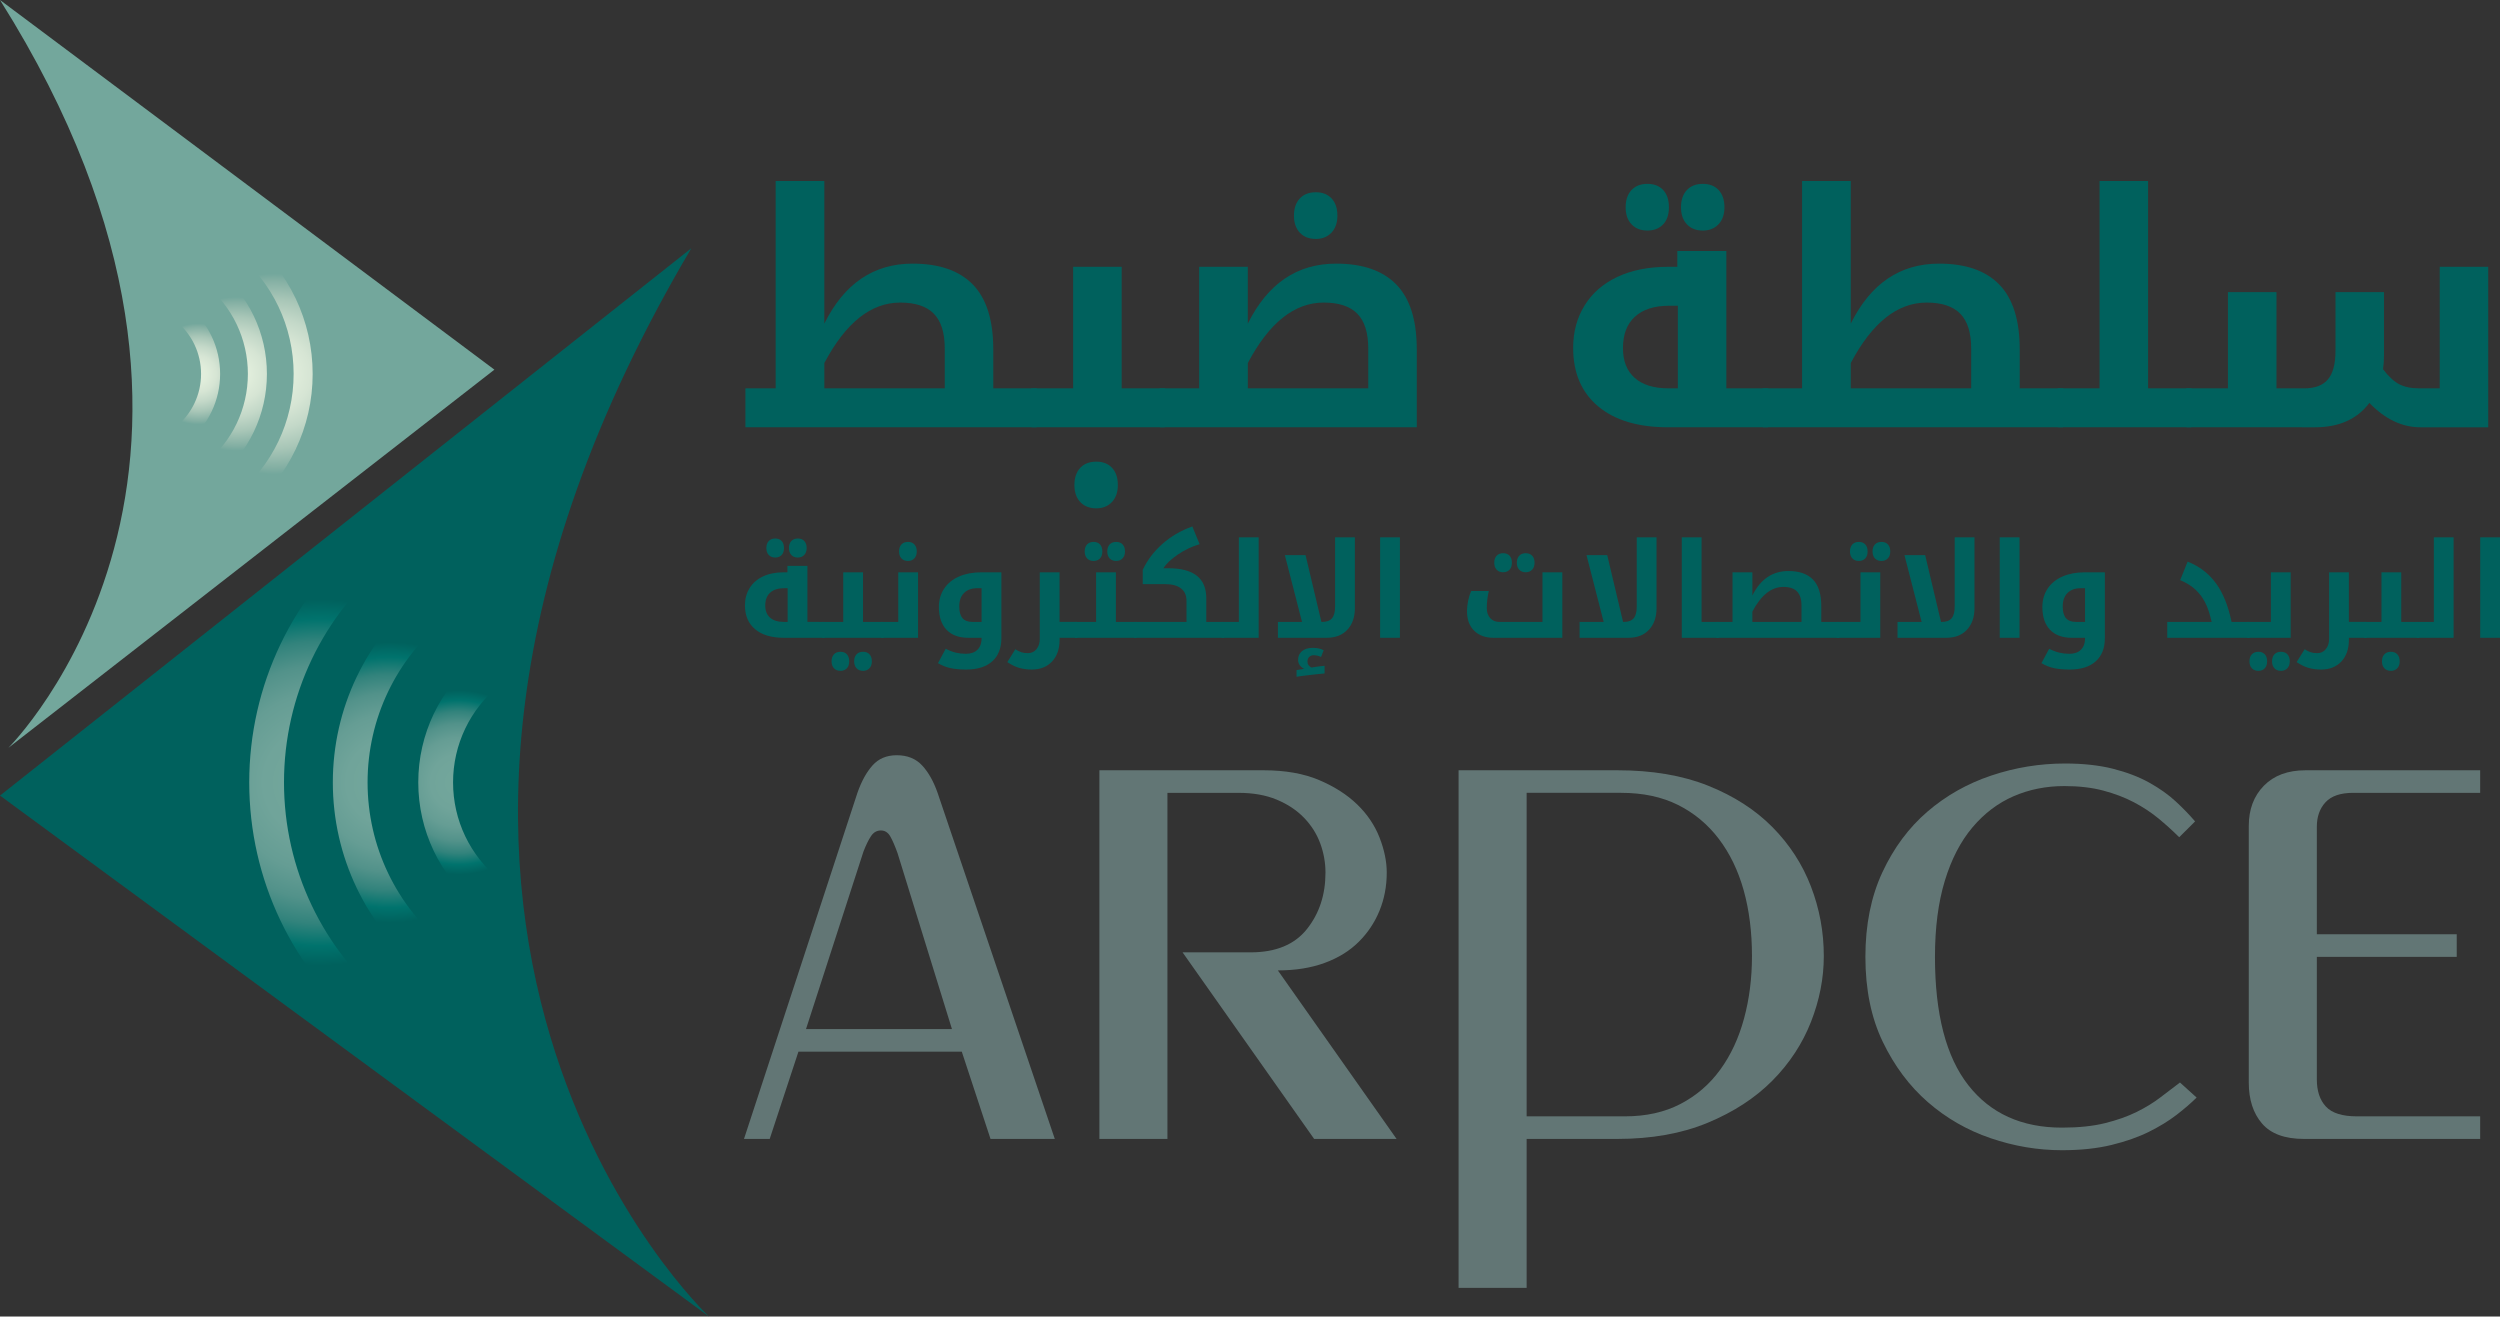 <svg width="338" height="178" viewBox="0 0 338 178" fill="none" xmlns="http://www.w3.org/2000/svg">
<rect x="0" y="0" width="338" height="178" fill="#333333" stroke="none"/>
<g clip-path="url(#clip0_651_9394)">
<path d="M93.47 33.563L0 107.563L95.856 178C95.856 178 39.378 124.98 93.47 33.563Z" fill="#00615D"/>
<path d="M67.515 92.654L64.549 89.043C59.464 93.163 56.55 99.269 56.55 105.777C56.55 112.3 59.464 118.4 64.549 122.526L67.515 118.905C63.536 115.672 61.254 110.891 61.254 105.777C61.254 100.674 63.536 95.894 67.515 92.654Z" fill="url(#paint0_radial_651_9394)"/>
<path d="M49.696 105.778C49.696 97.175 53.552 89.106 60.261 83.666L57.289 80.047C49.483 86.385 44.998 95.765 44.998 105.778C44.998 115.806 49.483 125.184 57.289 131.527L60.261 127.909C53.552 122.456 49.696 114.394 49.696 105.778Z" fill="url(#paint1_radial_651_9394)"/>
<path d="M38.397 105.778C38.397 94.077 43.631 83.114 52.757 75.698L49.789 72.08C39.562 80.387 33.697 92.676 33.697 105.778C33.697 118.9 39.563 131.182 49.789 139.483L52.757 135.873C43.631 128.45 38.397 117.483 38.397 105.778Z" fill="url(#paint2_radial_651_9394)"/>
<path d="M0 0L66.843 49.978L1.131 101.109C1.131 101.109 39.623 62.929 0 0Z" fill="#73A79C"/>
<path d="M23.759 57.74L25.384 59.721C28.167 57.463 29.76 54.117 29.76 50.556C29.76 46.985 28.168 43.643 25.384 41.387L23.759 43.371C25.935 45.141 27.184 47.757 27.184 50.555C27.184 53.35 25.935 55.966 23.759 57.74Z" fill="url(#paint3_radial_651_9394)"/>
<path d="M33.513 50.555C33.513 55.267 31.402 59.681 27.73 62.664L29.355 64.644C33.63 61.176 36.086 56.038 36.086 50.556C36.086 45.067 33.631 39.932 29.355 36.457L27.73 38.441C31.403 41.425 33.513 45.839 33.513 50.555Z" fill="url(#paint4_radial_651_9394)"/>
<path d="M39.699 50.555C39.699 56.962 36.832 62.964 31.835 67.022L33.462 69.007C39.059 64.456 42.272 57.728 42.272 50.555C42.272 43.371 39.059 36.647 33.462 32.101L31.835 34.079C36.832 38.143 39.699 44.149 39.699 50.555Z" fill="url(#paint5_radial_651_9394)"/>
<path d="M117.969 103.48C118.787 102.565 119.876 102.107 121.24 102.107C122.672 102.107 123.812 102.565 124.665 103.48C125.517 104.395 126.215 105.633 126.762 107.193L142.608 153.982H133.918L130.033 142.183H107.95L104.065 153.982H100.589L115.924 107.193C116.469 105.633 117.151 104.395 117.969 103.48ZM120.372 113.091C120.064 112.55 119.638 112.277 119.094 112.277C118.547 112.277 118.104 112.532 117.764 113.04C117.422 113.549 117.082 114.245 116.742 115.125L108.972 139.13H128.704L121.343 115.329C121.001 114.381 120.678 113.635 120.372 113.091Z" fill="#627675"/>
<path d="M148.639 153.982V104.141H170.823C173.753 104.141 176.259 104.583 178.338 105.463C180.416 106.345 182.137 107.446 183.501 108.769C184.864 110.092 185.868 111.584 186.517 113.245C187.164 114.908 187.488 116.483 187.488 117.975C187.488 119.806 187.163 121.52 186.517 123.112C185.867 124.706 184.932 126.112 183.705 127.333C182.479 128.554 180.945 129.505 179.104 130.182C177.264 130.86 175.151 131.199 172.766 131.199L188.817 153.984H177.673L159.884 128.758H169.085C172.492 128.758 175.031 127.707 176.701 125.605C178.371 123.503 179.205 120.961 179.205 117.976C179.205 116.62 178.965 115.297 178.49 114.009C178.012 112.722 177.28 111.567 176.292 110.55C175.303 109.532 174.076 108.719 172.611 108.109C171.145 107.498 169.425 107.193 167.448 107.193H157.838V153.983L148.639 153.982Z" fill="#627675"/>
<path d="M218.67 104.141C223.372 104.141 227.462 104.837 230.938 106.226C234.414 107.616 237.311 109.481 239.628 111.82C241.944 114.161 243.682 116.839 244.842 119.857C246.001 122.875 246.579 126.011 246.579 129.266C246.579 132.25 246 135.215 244.842 138.166C243.681 141.115 241.944 143.76 239.628 146.1C237.311 148.439 234.396 150.338 230.887 151.796C227.376 153.254 223.303 153.983 218.67 153.983H206.401V174.123H197.2V104.141H218.67ZM219.692 150.93C222.555 150.93 225.059 150.371 227.206 149.252C229.353 148.133 231.142 146.592 232.574 144.623C234.005 142.658 235.078 140.351 235.794 137.706C236.51 135.061 236.867 132.248 236.867 129.264C236.867 126.009 236.493 123.043 235.744 120.364C234.992 117.684 233.868 115.363 232.369 113.396C230.869 111.429 229.029 109.904 226.849 108.818C224.666 107.734 222.11 107.191 219.181 107.191H206.401V150.929L219.692 150.93Z" fill="#627675"/>
<path d="M266.107 146.709C269.105 150.541 273.33 152.456 278.785 152.456C281.033 152.456 282.976 152.253 284.611 151.846C286.247 151.439 287.679 150.931 288.905 150.32C290.131 149.71 291.205 149.049 292.125 148.338C293.046 147.626 293.915 146.965 294.732 146.354L296.982 148.389C296.231 149.136 295.328 149.914 294.272 150.728C293.215 151.543 291.972 152.306 290.541 153.017C289.109 153.729 287.422 154.322 285.48 154.797C283.537 155.271 281.305 155.509 278.784 155.509C275.513 155.509 272.292 154.966 269.123 153.881C265.953 152.798 263.125 151.17 260.636 148.999C258.148 146.829 256.121 144.116 254.554 140.861C252.985 137.607 252.202 133.775 252.202 129.367C252.202 125.029 252.969 121.214 254.502 117.924C256.036 114.635 258.063 111.906 260.585 109.735C263.106 107.566 265.986 105.938 269.224 104.853C272.46 103.768 275.783 103.226 279.191 103.226C281.646 103.226 283.808 103.464 285.684 103.937C287.558 104.413 289.192 105.04 290.591 105.818C291.987 106.598 293.181 107.446 294.169 108.361C295.157 109.277 296.025 110.176 296.776 111.057L294.63 113.193C293.744 112.313 292.806 111.464 291.819 110.65C290.829 109.836 289.722 109.108 288.496 108.463C287.269 107.819 285.888 107.293 284.355 106.886C282.821 106.478 281.065 106.276 279.09 106.276C276.636 106.276 274.351 106.733 272.24 107.649C270.126 108.565 268.268 109.972 266.669 111.87C265.066 113.769 263.823 116.177 262.937 119.093C262.051 122.008 261.607 125.434 261.607 129.365C261.608 137.096 263.107 142.879 266.107 146.709Z" fill="#627675"/>
<path d="M318.144 107.192C316.44 107.192 315.194 107.616 314.411 108.463C313.628 109.312 313.236 110.413 313.236 111.769V126.315H332.15V129.366H313.236V145.947C313.236 147.507 313.645 148.729 314.463 149.609C315.281 150.49 316.676 150.931 318.654 150.931H335.319V153.983H311.498C308.907 153.983 307.014 153.288 305.823 151.897C304.629 150.509 304.034 148.66 304.034 146.354V111.668C304.034 109.432 304.714 107.617 306.078 106.227C307.441 104.839 309.315 104.142 311.701 104.142H335.318V107.193L318.144 107.192Z" fill="#627675"/>
<path d="M100.781 52.506H104.868V24.473H111.449V43.753C114.13 38.346 118.109 35.643 123.387 35.643C126.986 35.643 129.703 36.588 131.538 38.478C133.373 40.369 134.291 43.29 134.291 47.241V52.506H140.034C140.177 52.506 140.249 52.563 140.249 52.677V57.556C140.249 57.699 140.177 57.77 140.034 57.77H100.781L100.781 52.506ZM127.732 52.506V47.113C127.732 44.987 127.24 43.422 126.258 42.416C125.276 41.41 123.76 40.908 121.71 40.908C117.753 40.908 114.332 43.633 111.45 49.082V52.506H127.732Z" fill="#00615D"/>
<path d="M157.37 52.506C157.513 52.506 157.585 52.563 157.585 52.677V57.556C157.585 57.699 157.513 57.77 157.37 57.77H139.582C139.439 57.77 139.368 57.699 139.368 57.556V52.677C139.368 52.563 139.44 52.506 139.582 52.506H145.088V36.072H151.648V52.506H157.37ZM148.229 68.727C147.311 68.727 146.587 68.444 146.056 67.881C145.525 67.318 145.26 66.551 145.26 65.581C145.26 64.597 145.522 63.822 146.045 63.26C146.569 62.696 147.296 62.415 148.228 62.415C149.117 62.415 149.823 62.693 150.347 63.249C150.871 63.806 151.132 64.583 151.132 65.582C151.132 66.552 150.863 67.318 150.326 67.882C149.788 68.444 149.089 68.727 148.229 68.727Z" fill="#00615D"/>
<path d="M156.94 57.77C156.797 57.77 156.725 57.699 156.725 57.556V52.677C156.725 52.563 156.797 52.505 156.94 52.505H162.124V36.072H168.705V43.753C171.386 38.346 175.365 35.643 180.642 35.643C184.242 35.643 186.958 36.588 188.794 38.478C190.63 40.369 191.548 43.29 191.548 47.241V57.77L156.94 57.77ZM184.988 52.505V47.113C184.988 44.987 184.496 43.422 183.513 42.416C182.531 41.41 181.015 40.907 178.966 40.907C175.008 40.907 171.587 43.633 168.706 49.082V52.505H184.988ZM177.911 32.305C176.993 32.305 176.269 32.024 175.739 31.46C175.207 30.897 174.942 30.13 174.942 29.16C174.942 28.175 175.204 27.402 175.727 26.838C176.25 26.275 176.978 25.993 177.911 25.993C178.799 25.993 179.505 26.271 180.03 26.828C180.553 27.385 180.815 28.162 180.815 29.161C180.815 30.131 180.546 30.898 180.008 31.46C179.47 32.024 178.771 32.305 177.911 32.305Z" fill="#00615D"/>
<path d="M238.908 52.506C239.051 52.506 239.124 52.563 239.124 52.677V57.556C239.124 57.699 239.051 57.77 238.908 57.77H225.551C221.479 57.77 218.318 56.826 216.066 54.935C213.815 53.045 212.69 50.41 212.69 47.029C212.69 44.875 213.207 42.962 214.238 41.293C215.271 39.624 216.751 38.337 218.679 37.431C220.607 36.525 222.899 36.072 225.551 36.072H226.777V33.932H233.402V52.505L238.908 52.506ZM226.843 52.506V41.336H225.681C223.673 41.336 222.129 41.828 221.047 42.812C219.964 43.797 219.423 45.216 219.423 47.07C219.423 48.811 219.953 50.152 221.014 51.093C222.075 52.035 223.602 52.505 225.595 52.505H226.843V52.506ZM222.734 31.171C221.831 31.171 221.114 30.889 220.583 30.326C220.053 29.763 219.788 28.996 219.788 28.026C219.788 27.041 220.049 26.268 220.573 25.705C221.095 25.141 221.816 24.859 222.734 24.859C223.638 24.859 224.348 25.138 224.864 25.694C225.38 26.25 225.638 27.028 225.638 28.026C225.638 29.025 225.373 29.799 224.842 30.348C224.311 30.897 223.609 31.171 222.734 31.171ZM230.219 31.171C229.316 31.171 228.599 30.889 228.068 30.326C227.538 29.763 227.272 28.996 227.272 28.026C227.272 27.041 227.534 26.268 228.057 25.705C228.58 25.141 229.301 24.859 230.219 24.859C231.137 24.859 231.854 25.141 232.37 25.705C232.887 26.268 233.145 27.042 233.145 28.026C233.145 28.996 232.877 29.763 232.338 30.326C231.801 30.89 231.094 31.171 230.219 31.171Z" fill="#00615D"/>
<path d="M238.457 57.77C238.314 57.77 238.242 57.699 238.242 57.556V52.677C238.242 52.563 238.314 52.506 238.457 52.506H243.641V24.473H250.223V43.753C252.904 38.346 256.883 35.643 262.16 35.643C265.759 35.643 268.476 36.588 270.312 38.478C272.147 40.369 273.065 43.29 273.065 47.241V52.506H278.808C278.95 52.506 279.023 52.563 279.023 52.677V57.556C279.023 57.699 278.95 57.77 278.808 57.77H238.457ZM266.504 52.506V47.113C266.504 44.987 266.013 43.422 265.031 42.416C264.049 41.41 262.531 40.908 260.482 40.908C256.525 40.908 253.104 43.633 250.224 49.082V52.506H266.504Z" fill="#00615D"/>
<path d="M278.355 57.77C278.213 57.77 278.14 57.699 278.14 57.556V52.677C278.14 52.563 278.213 52.506 278.355 52.506H283.861V24.473H290.421V52.506H296.143C296.285 52.506 296.358 52.563 296.358 52.677V57.556C296.358 57.699 296.285 57.77 296.143 57.77H278.355Z" fill="#00615D"/>
<path d="M295.713 57.77C295.57 57.77 295.498 57.699 295.498 57.556V52.677C295.498 52.563 295.57 52.506 295.713 52.506H301.219V39.495H307.779V52.506H311.521C312.983 52.506 314.056 52.103 314.736 51.297C315.417 50.491 315.758 49.204 315.758 47.434V39.495H322.319V47.948C322.319 48.661 322.275 49.318 322.189 49.917C322.905 50.873 323.623 51.543 324.34 51.928C325.056 52.313 325.982 52.506 327.115 52.506H329.847V36.072H336.406V57.771H327.244C324.763 57.771 322.462 56.672 320.34 54.475C318.69 56.672 316.239 57.771 312.983 57.771L295.713 57.77Z" fill="#00615D"/>
<path d="M111.41 84.081C111.468 84.081 111.497 84.105 111.497 84.151V86.141C111.497 86.199 111.468 86.228 111.41 86.228H105.962C104.301 86.228 103.012 85.843 102.093 85.072C101.175 84.301 100.717 83.226 100.717 81.847C100.717 80.968 100.927 80.189 101.348 79.508C101.769 78.827 102.373 78.302 103.16 77.932C103.946 77.562 104.88 77.377 105.962 77.377H106.462V76.505H109.164V84.08L111.41 84.081ZM106.488 84.081V79.525H106.015C105.195 79.525 104.566 79.726 104.124 80.128C103.683 80.529 103.462 81.109 103.462 81.865C103.462 82.575 103.678 83.122 104.111 83.506C104.544 83.89 105.167 84.082 105.979 84.082L106.488 84.081ZM104.813 75.38C104.444 75.38 104.152 75.264 103.936 75.034C103.719 74.805 103.611 74.492 103.611 74.096C103.611 73.695 103.718 73.379 103.931 73.149C104.144 72.92 104.439 72.804 104.813 72.804C105.181 72.804 105.471 72.918 105.681 73.144C105.892 73.371 105.997 73.689 105.997 74.096C105.997 74.503 105.889 74.819 105.673 75.043C105.456 75.267 105.17 75.38 104.813 75.38ZM107.865 75.38C107.497 75.38 107.205 75.264 106.988 75.034C106.772 74.805 106.664 74.492 106.664 74.096C106.664 73.695 106.77 73.379 106.984 73.149C107.197 72.92 107.491 72.804 107.865 72.804C108.24 72.804 108.533 72.92 108.743 73.149C108.954 73.379 109.059 73.695 109.059 74.096C109.059 74.492 108.949 74.805 108.729 75.034C108.511 75.264 108.222 75.38 107.865 75.38Z" fill="#00615D"/>
<path d="M111.226 86.228C111.168 86.228 111.138 86.199 111.138 86.141V84.151C111.138 84.105 111.168 84.081 111.226 84.081H114.007V77.377H116.682V84.081H119.384C119.442 84.081 119.472 84.105 119.472 84.151V86.141C119.472 86.199 119.442 86.228 119.384 86.228H111.226ZM113.63 90.697C113.261 90.697 112.969 90.582 112.752 90.352C112.536 90.122 112.428 89.81 112.428 89.413C112.428 89.011 112.534 88.696 112.748 88.466C112.961 88.237 113.255 88.121 113.63 88.121C113.998 88.121 114.287 88.235 114.498 88.462C114.709 88.689 114.814 89.006 114.814 89.413C114.814 89.821 114.706 90.136 114.489 90.36C114.272 90.584 113.986 90.697 113.63 90.697ZM116.682 90.697C116.314 90.697 116.021 90.582 115.805 90.352C115.589 90.122 115.481 89.81 115.481 89.413C115.481 89.011 115.587 88.696 115.801 88.466C116.014 88.237 116.308 88.121 116.682 88.121C117.057 88.121 117.35 88.237 117.56 88.466C117.771 88.696 117.875 89.012 117.875 89.413C117.875 89.809 117.765 90.122 117.546 90.352C117.327 90.582 117.039 90.697 116.682 90.697Z" fill="#00615D"/>
<path d="M119.2 86.228C119.142 86.228 119.112 86.199 119.112 86.141V84.151C119.112 84.105 119.142 84.081 119.2 84.081H121.446V77.377H124.121V86.228L119.2 86.228ZM122.762 75.841C122.388 75.841 122.091 75.726 121.876 75.496C121.659 75.266 121.552 74.954 121.552 74.558C121.552 74.156 121.658 73.841 121.872 73.611C122.085 73.381 122.382 73.266 122.762 73.266C123.124 73.266 123.412 73.379 123.625 73.606C123.839 73.833 123.945 74.15 123.945 74.558C123.945 74.954 123.836 75.266 123.616 75.496C123.398 75.727 123.113 75.841 122.762 75.841Z" fill="#00615D"/>
<path d="M130.64 90.522C129.827 90.522 129.123 90.459 128.53 90.335C127.936 90.21 127.364 89.984 126.815 89.658L127.859 87.712C128.344 87.962 128.804 88.138 129.236 88.24C129.669 88.342 130.119 88.393 130.587 88.393C131.265 88.393 131.79 88.209 132.157 87.839C132.526 87.469 132.71 86.961 132.71 86.316V86.229H130.929C129.648 86.229 128.662 85.868 127.972 85.146C127.282 84.425 126.938 83.398 126.938 82.064C126.938 81.121 127.174 80.295 127.648 79.582C128.123 78.869 128.791 78.323 129.658 77.945C130.522 77.567 131.522 77.377 132.657 77.377H135.386V86.28C135.386 87.636 134.971 88.682 134.144 89.418C133.316 90.155 132.148 90.522 130.64 90.522ZM132.71 84.081V79.525H132.131C131.364 79.525 130.767 79.741 130.337 80.171C129.906 80.602 129.691 81.21 129.691 81.995C129.691 82.711 129.837 83.238 130.13 83.574C130.422 83.912 130.87 84.081 131.472 84.081H132.71Z" fill="#00615D"/>
<path d="M145.588 84.081C145.646 84.081 145.676 84.105 145.676 84.151V86.141C145.676 86.199 145.646 86.228 145.588 86.228H143.255V86.516C143.255 87.743 142.914 88.718 142.232 89.439C141.551 90.16 140.64 90.522 139.5 90.522C138.885 90.522 138.322 90.448 137.81 90.303C137.299 90.158 136.759 89.895 136.191 89.518L137.27 87.78C137.586 87.978 137.865 88.115 138.108 88.191C138.352 88.266 138.642 88.305 138.981 88.305C139.461 88.305 139.847 88.123 140.14 87.759C140.432 87.395 140.578 86.937 140.578 86.384V77.377H143.253V84.08H145.588V84.081H145.588Z" fill="#00615D"/>
<path d="M145.413 86.228C145.355 86.228 145.325 86.199 145.325 86.141V84.151C145.325 84.105 145.355 84.081 145.413 84.081H148.194V77.377H150.869V84.081H153.571C153.629 84.081 153.659 84.105 153.659 84.151V86.141C153.659 86.199 153.629 86.228 153.571 86.228H145.413ZM147.852 75.841C147.483 75.841 147.191 75.726 146.975 75.496C146.759 75.266 146.65 74.954 146.65 74.558C146.65 74.156 146.756 73.841 146.97 73.611C147.183 73.381 147.477 73.266 147.852 73.266C148.22 73.266 148.51 73.379 148.72 73.606C148.931 73.833 149.036 74.15 149.036 74.558C149.036 74.965 148.927 75.281 148.711 75.505C148.495 75.729 148.209 75.841 147.852 75.841ZM150.905 75.841C150.536 75.841 150.244 75.726 150.027 75.496C149.811 75.266 149.703 74.954 149.703 74.558C149.703 74.156 149.809 73.841 150.023 73.611C150.236 73.381 150.53 73.266 150.905 73.266C151.279 73.266 151.571 73.381 151.782 73.611C151.992 73.841 152.098 74.156 152.098 74.558C152.098 74.954 151.988 75.266 151.768 75.496C151.549 75.727 151.261 75.841 150.905 75.841Z" fill="#00615D"/>
<path d="M153.387 86.228C153.329 86.228 153.299 86.199 153.299 86.141V84.151C153.299 84.105 153.329 84.081 153.387 84.081H160.414V81.21C160.414 80.489 160.166 79.935 159.668 79.551C159.171 79.167 158.466 78.975 157.554 78.975H154.501V77.037C155.132 75.704 156.025 74.531 157.181 73.515C158.335 72.499 159.677 71.721 161.203 71.18L162.185 73.572C161.144 73.886 160.17 74.348 159.264 74.96C158.357 75.571 157.697 76.194 157.281 76.828H157.966C161.381 76.828 163.088 78.175 163.088 80.869V84.081H165.422C165.48 84.081 165.51 84.105 165.51 84.151V86.141C165.51 86.198 165.48 86.228 165.422 86.228L153.387 86.228Z" fill="#00615D"/>
<path d="M165.249 86.228C165.19 86.228 165.161 86.199 165.161 86.141V84.151C165.161 84.105 165.19 84.081 165.249 84.081H167.494V72.648H170.17V86.229L165.249 86.228Z" fill="#00615D"/>
<path d="M172.775 84.081H176.03L173.713 75.056H176.513L178.653 84.081H178.776C179.373 84.081 179.809 83.917 180.087 83.588C180.365 83.259 180.503 82.734 180.503 82.012V72.647H183.179V82.222C183.179 83.438 182.841 84.41 182.166 85.136C181.491 85.864 180.559 86.228 179.372 86.228H172.775V84.081ZM175.293 90.592L176.319 90.427C176.079 90.311 175.883 90.149 175.732 89.942C175.581 89.736 175.504 89.493 175.504 89.214C175.504 88.713 175.683 88.317 176.039 88.027C176.396 87.736 176.879 87.59 177.487 87.59C178.077 87.59 178.569 87.698 178.961 87.913L178.602 88.821C178.268 88.664 177.944 88.586 177.628 88.586C177.371 88.586 177.163 88.662 177.005 88.817C176.846 88.971 176.768 89.182 176.768 89.45C176.768 89.805 176.947 90.073 177.303 90.253L177.628 90.2C178.213 90.107 178.698 90.046 179.084 90.017V91.056C178.657 91.085 177.951 91.157 176.965 91.274C175.98 91.391 175.422 91.467 175.294 91.501L175.293 90.592Z" fill="#00615D"/>
<path d="M186.592 72.647H189.267V86.228H186.592V72.647Z" fill="#00615D"/>
<path d="M201.918 86.228C200.813 86.228 199.94 85.908 199.3 85.267C198.659 84.627 198.338 83.749 198.338 82.632C198.338 82.183 198.392 81.705 198.497 81.196C198.603 80.687 198.743 80.254 198.918 79.9H201.287C201.106 80.674 201.015 81.454 201.015 82.239C201.015 82.792 201.17 83.237 201.48 83.574C201.79 83.912 202.199 84.081 202.708 84.081H208.542V77.377H211.226V86.228L201.918 86.228ZM203.225 77.369C202.857 77.369 202.564 77.254 202.348 77.024C202.131 76.795 202.023 76.482 202.023 76.086C202.023 75.684 202.13 75.369 202.343 75.139C202.557 74.909 202.85 74.794 203.225 74.794C203.594 74.794 203.883 74.907 204.094 75.134C204.304 75.361 204.409 75.678 204.409 76.086C204.409 76.493 204.301 76.809 204.084 77.033C203.868 77.257 203.582 77.369 203.225 77.369ZM206.278 77.369C205.909 77.369 205.617 77.254 205.4 77.024C205.184 76.795 205.076 76.482 205.076 76.086C205.076 75.684 205.182 75.369 205.396 75.139C205.609 74.909 205.903 74.794 206.278 74.794C206.652 74.794 206.945 74.909 207.155 75.139C207.366 75.369 207.471 75.684 207.471 76.086C207.471 76.481 207.361 76.795 207.142 77.024C206.923 77.254 206.634 77.369 206.278 77.369Z" fill="#00615D"/>
<path d="M213.56 84.081H216.814L214.498 75.056H217.297L219.438 84.081H219.561C220.157 84.081 220.594 83.917 220.872 83.588C221.149 83.259 221.288 82.734 221.288 82.012V72.647H223.963V82.222C223.963 83.438 223.626 84.41 222.951 85.136C222.276 85.864 221.344 86.228 220.156 86.228H213.56V84.081Z" fill="#00615D"/>
<path d="M232.298 84.081C232.357 84.081 232.386 84.105 232.386 84.151V86.141C232.386 86.199 232.357 86.228 232.298 86.228H227.377V72.647H230.052V84.081L232.298 84.081Z" fill="#00615D"/>
<path d="M232.123 86.228C232.064 86.228 232.035 86.199 232.035 86.141V84.151C232.035 84.105 232.064 84.081 232.123 84.081H234.237V77.378H236.921V80.511C238.015 78.306 239.638 77.203 241.79 77.203C243.258 77.203 244.366 77.589 245.115 78.359C245.864 79.131 246.238 80.322 246.238 81.933V84.081H248.58C248.638 84.081 248.668 84.104 248.668 84.151V86.141C248.668 86.198 248.638 86.228 248.58 86.228L232.123 86.228ZM243.563 84.081V81.882C243.563 81.015 243.361 80.377 242.961 79.966C242.561 79.555 241.942 79.35 241.105 79.35C239.492 79.35 238.096 80.463 236.92 82.684V84.081H243.563Z" fill="#00615D"/>
<path d="M248.395 86.228C248.337 86.228 248.308 86.199 248.308 86.141V84.151C248.308 84.105 248.337 84.081 248.395 84.081H251.537V77.377H254.212V86.228L248.395 86.228ZM251.317 75.841C250.948 75.841 250.656 75.726 250.44 75.496C250.223 75.266 250.115 74.954 250.115 74.558C250.115 74.156 250.221 73.841 250.435 73.611C250.649 73.381 250.942 73.266 251.317 73.266C251.685 73.266 251.975 73.379 252.185 73.606C252.396 73.833 252.501 74.15 252.501 74.558C252.501 74.965 252.392 75.281 252.176 75.505C251.96 75.729 251.674 75.841 251.317 75.841ZM254.37 75.841C254.001 75.841 253.709 75.726 253.492 75.496C253.276 75.266 253.167 74.954 253.167 74.558C253.167 74.156 253.274 73.841 253.488 73.611C253.701 73.381 253.995 73.266 254.37 73.266C254.744 73.266 255.037 73.381 255.247 73.611C255.457 73.841 255.563 74.156 255.563 74.558C255.563 74.954 255.453 75.266 255.233 75.496C255.014 75.726 254.726 75.841 254.37 75.841Z" fill="#00615D"/>
<path d="M256.546 84.081H259.801L257.484 75.056H260.284L262.424 84.081H262.547C263.144 84.081 263.581 83.917 263.859 83.588C264.136 83.259 264.274 82.734 264.274 82.012V72.647H266.95V82.222C266.95 83.438 266.612 84.41 265.937 85.136C265.262 85.864 264.33 86.228 263.143 86.228H256.546V84.081Z" fill="#00615D"/>
<path d="M270.363 72.647H273.038V86.228H270.363V72.647Z" fill="#00615D"/>
<path d="M279.829 90.522C279.015 90.522 278.312 90.459 277.718 90.335C277.125 90.21 276.553 89.984 276.004 89.658L277.048 87.712C277.533 87.962 277.993 88.138 278.425 88.24C278.858 88.342 279.309 88.393 279.776 88.393C280.455 88.393 280.979 88.209 281.347 87.839C281.715 87.469 281.899 86.961 281.899 86.316V86.229H280.119C278.838 86.229 277.852 85.868 277.162 85.146C276.473 84.425 276.128 83.398 276.128 82.064C276.128 81.121 276.365 80.295 276.839 79.582C277.312 78.869 277.982 78.323 278.848 77.945C279.713 77.567 280.713 77.377 281.848 77.377H284.576V86.28C284.576 87.636 284.162 88.682 283.335 89.418C282.505 90.155 281.337 90.522 279.829 90.522ZM281.899 84.081V79.525H281.32C280.553 79.525 279.955 79.741 279.525 80.171C279.095 80.602 278.88 81.21 278.88 81.995C278.88 82.711 279.026 83.238 279.318 83.574C279.61 83.912 280.058 84.081 280.661 84.081H281.899Z" fill="#00615D"/>
<path d="M293.015 84.081H299.014C298.769 82.981 298.47 82.093 298.115 81.415C297.761 80.737 297.311 80.153 296.764 79.661C296.217 79.169 295.549 78.76 294.759 78.434L295.768 75.93C297.347 76.557 298.62 77.53 299.585 78.844C300.55 80.159 301.257 81.905 301.708 84.081H304.067C304.125 84.081 304.155 84.105 304.155 84.151V86.141C304.155 86.199 304.125 86.228 304.067 86.228H293.014L293.015 84.081Z" fill="#00615D"/>
<path d="M303.883 86.228C303.825 86.228 303.796 86.199 303.796 86.141V84.151C303.796 84.105 303.825 84.081 303.883 84.081H307.025V77.377H309.7V86.228L303.883 86.228ZM305.331 90.697C304.962 90.697 304.67 90.582 304.454 90.352C304.237 90.122 304.128 89.81 304.128 89.413C304.128 89.011 304.235 88.696 304.449 88.466C304.662 88.237 304.956 88.121 305.331 88.121C305.699 88.121 305.989 88.235 306.199 88.462C306.41 88.689 306.514 89.006 306.514 89.413C306.514 89.821 306.406 90.136 306.19 90.36C305.974 90.585 305.688 90.697 305.331 90.697ZM308.384 90.697C308.015 90.697 307.723 90.582 307.506 90.352C307.29 90.122 307.181 89.81 307.181 89.413C307.181 89.011 307.288 88.696 307.502 88.466C307.715 88.237 308.009 88.121 308.384 88.121C308.757 88.121 309.051 88.237 309.261 88.466C309.471 88.696 309.577 89.012 309.577 89.413C309.577 89.809 309.467 90.122 309.248 90.352C309.028 90.582 308.74 90.697 308.384 90.697Z" fill="#00615D"/>
<path d="M319.902 84.081C319.96 84.081 319.99 84.105 319.99 84.151V86.141C319.99 86.199 319.96 86.228 319.902 86.228H317.569V86.516C317.569 87.743 317.228 88.718 316.547 89.439C315.865 90.16 314.955 90.522 313.814 90.522C313.2 90.522 312.636 90.448 312.125 90.303C311.613 90.158 311.073 89.895 310.506 89.518L311.585 87.78C311.9 87.978 312.18 88.115 312.423 88.191C312.666 88.266 312.957 88.305 313.296 88.305C313.775 88.305 314.161 88.123 314.454 87.759C314.747 87.395 314.893 86.937 314.893 86.384V77.377H317.568V84.08H319.902L319.902 84.081Z" fill="#00615D"/>
<path d="M326.982 84.081C327.04 84.081 327.07 84.105 327.07 84.151V86.141C327.07 86.199 327.04 86.228 326.982 86.228H319.727C319.669 86.228 319.64 86.199 319.64 86.141V84.151C319.64 84.105 319.669 84.081 319.727 84.081H321.973V77.377H324.649V84.081H326.982ZM323.253 90.697C322.879 90.697 322.583 90.582 322.368 90.352C322.151 90.122 322.043 89.81 322.043 89.413C322.043 89.011 322.149 88.696 322.363 88.466C322.577 88.237 322.873 88.121 323.253 88.121C323.616 88.121 323.903 88.235 324.117 88.462C324.331 88.689 324.437 89.006 324.437 89.413C324.437 89.809 324.328 90.122 324.108 90.352C323.889 90.582 323.604 90.697 323.253 90.697Z" fill="#00615D"/>
<path d="M326.806 86.228C326.748 86.228 326.719 86.199 326.719 86.141V84.151C326.719 84.105 326.748 84.081 326.806 84.081H329.053V72.648H331.728V86.229L326.806 86.228Z" fill="#00615D"/>
<path d="M335.325 72.647H338V86.228H335.325V72.647Z" fill="#00615D"/>
</g>
<defs>
<radialGradient id="paint0_radial_651_9394" cx="0" cy="0" r="1" gradientUnits="userSpaceOnUse" gradientTransform="translate(62.032 105.784) rotate(-90) scale(12.451 12.514)">
<stop stop-color="#73A79C"/>
<stop offset="0.304" stop-color="#70A49A"/>
<stop offset="0.487" stop-color="#659D94"/>
<stop offset="0.638" stop-color="#52928A"/>
<stop offset="0.771" stop-color="#32837C"/>
<stop offset="0.892" stop-color="#00736D"/>
<stop offset="1" stop-color="#00615D"/>
</radialGradient>
<radialGradient id="paint1_radial_651_9394" cx="0" cy="0" r="1" gradientUnits="userSpaceOnUse" gradientTransform="translate(52.629 105.786) rotate(-90) scale(18.976 19.073)">
<stop stop-color="#73A79C"/>
<stop offset="0.304" stop-color="#70A49A"/>
<stop offset="0.487" stop-color="#659D94"/>
<stop offset="0.638" stop-color="#52928A"/>
<stop offset="0.771" stop-color="#32837C"/>
<stop offset="0.892" stop-color="#00736D"/>
<stop offset="1" stop-color="#00615D"/>
</radialGradient>
<radialGradient id="paint2_radial_651_9394" cx="0" cy="0" r="1" gradientUnits="userSpaceOnUse" gradientTransform="translate(43.226 105.781) rotate(-90) scale(24.756 24.882)">
<stop stop-color="#73A79C"/>
<stop offset="0.304" stop-color="#70A49A"/>
<stop offset="0.487" stop-color="#659D94"/>
<stop offset="0.638" stop-color="#52928A"/>
<stop offset="0.771" stop-color="#32837C"/>
<stop offset="0.892" stop-color="#00736D"/>
<stop offset="1" stop-color="#00615D"/>
</radialGradient>
<radialGradient id="paint3_radial_651_9394" cx="0" cy="0" r="1" gradientUnits="userSpaceOnUse" gradientTransform="translate(26.76 50.554) rotate(90) scale(6.817 6.852)">
<stop stop-color="#E4F0DE"/>
<stop offset="0.18" stop-color="#E0EDDB"/>
<stop offset="0.366" stop-color="#D6E5D4"/>
<stop offset="0.555" stop-color="#C3D8C8"/>
<stop offset="0.746" stop-color="#A8C6B7"/>
<stop offset="0.937" stop-color="#83AFA3"/>
<stop offset="1" stop-color="#73A79C"/>
</radialGradient>
<radialGradient id="paint4_radial_651_9394" cx="0" cy="0" r="1" gradientUnits="userSpaceOnUse" gradientTransform="translate(31.908 50.551) rotate(90) scale(10.39 10.443)">
<stop stop-color="#E4F0DE"/>
<stop offset="0.18" stop-color="#E0EDDB"/>
<stop offset="0.366" stop-color="#D6E5D4"/>
<stop offset="0.555" stop-color="#C3D8C8"/>
<stop offset="0.746" stop-color="#A8C6B7"/>
<stop offset="0.937" stop-color="#83AFA3"/>
<stop offset="1" stop-color="#73A79C"/>
</radialGradient>
<radialGradient id="paint5_radial_651_9394" cx="0" cy="0" r="1" gradientUnits="userSpaceOnUse" gradientTransform="translate(37.054 50.554) rotate(90) scale(13.555 13.624)">
<stop stop-color="#E4F0DE"/>
<stop offset="0.18" stop-color="#E0EDDB"/>
<stop offset="0.366" stop-color="#D6E5D4"/>
<stop offset="0.555" stop-color="#C3D8C8"/>
<stop offset="0.746" stop-color="#A8C6B7"/>
<stop offset="0.937" stop-color="#83AFA3"/>
<stop offset="1" stop-color="#73A79C"/>
</radialGradient>
<clipPath id="clip0_651_9394">
<rect width="338" height="178" fill="white"/>
</clipPath>
</defs>
</svg>

